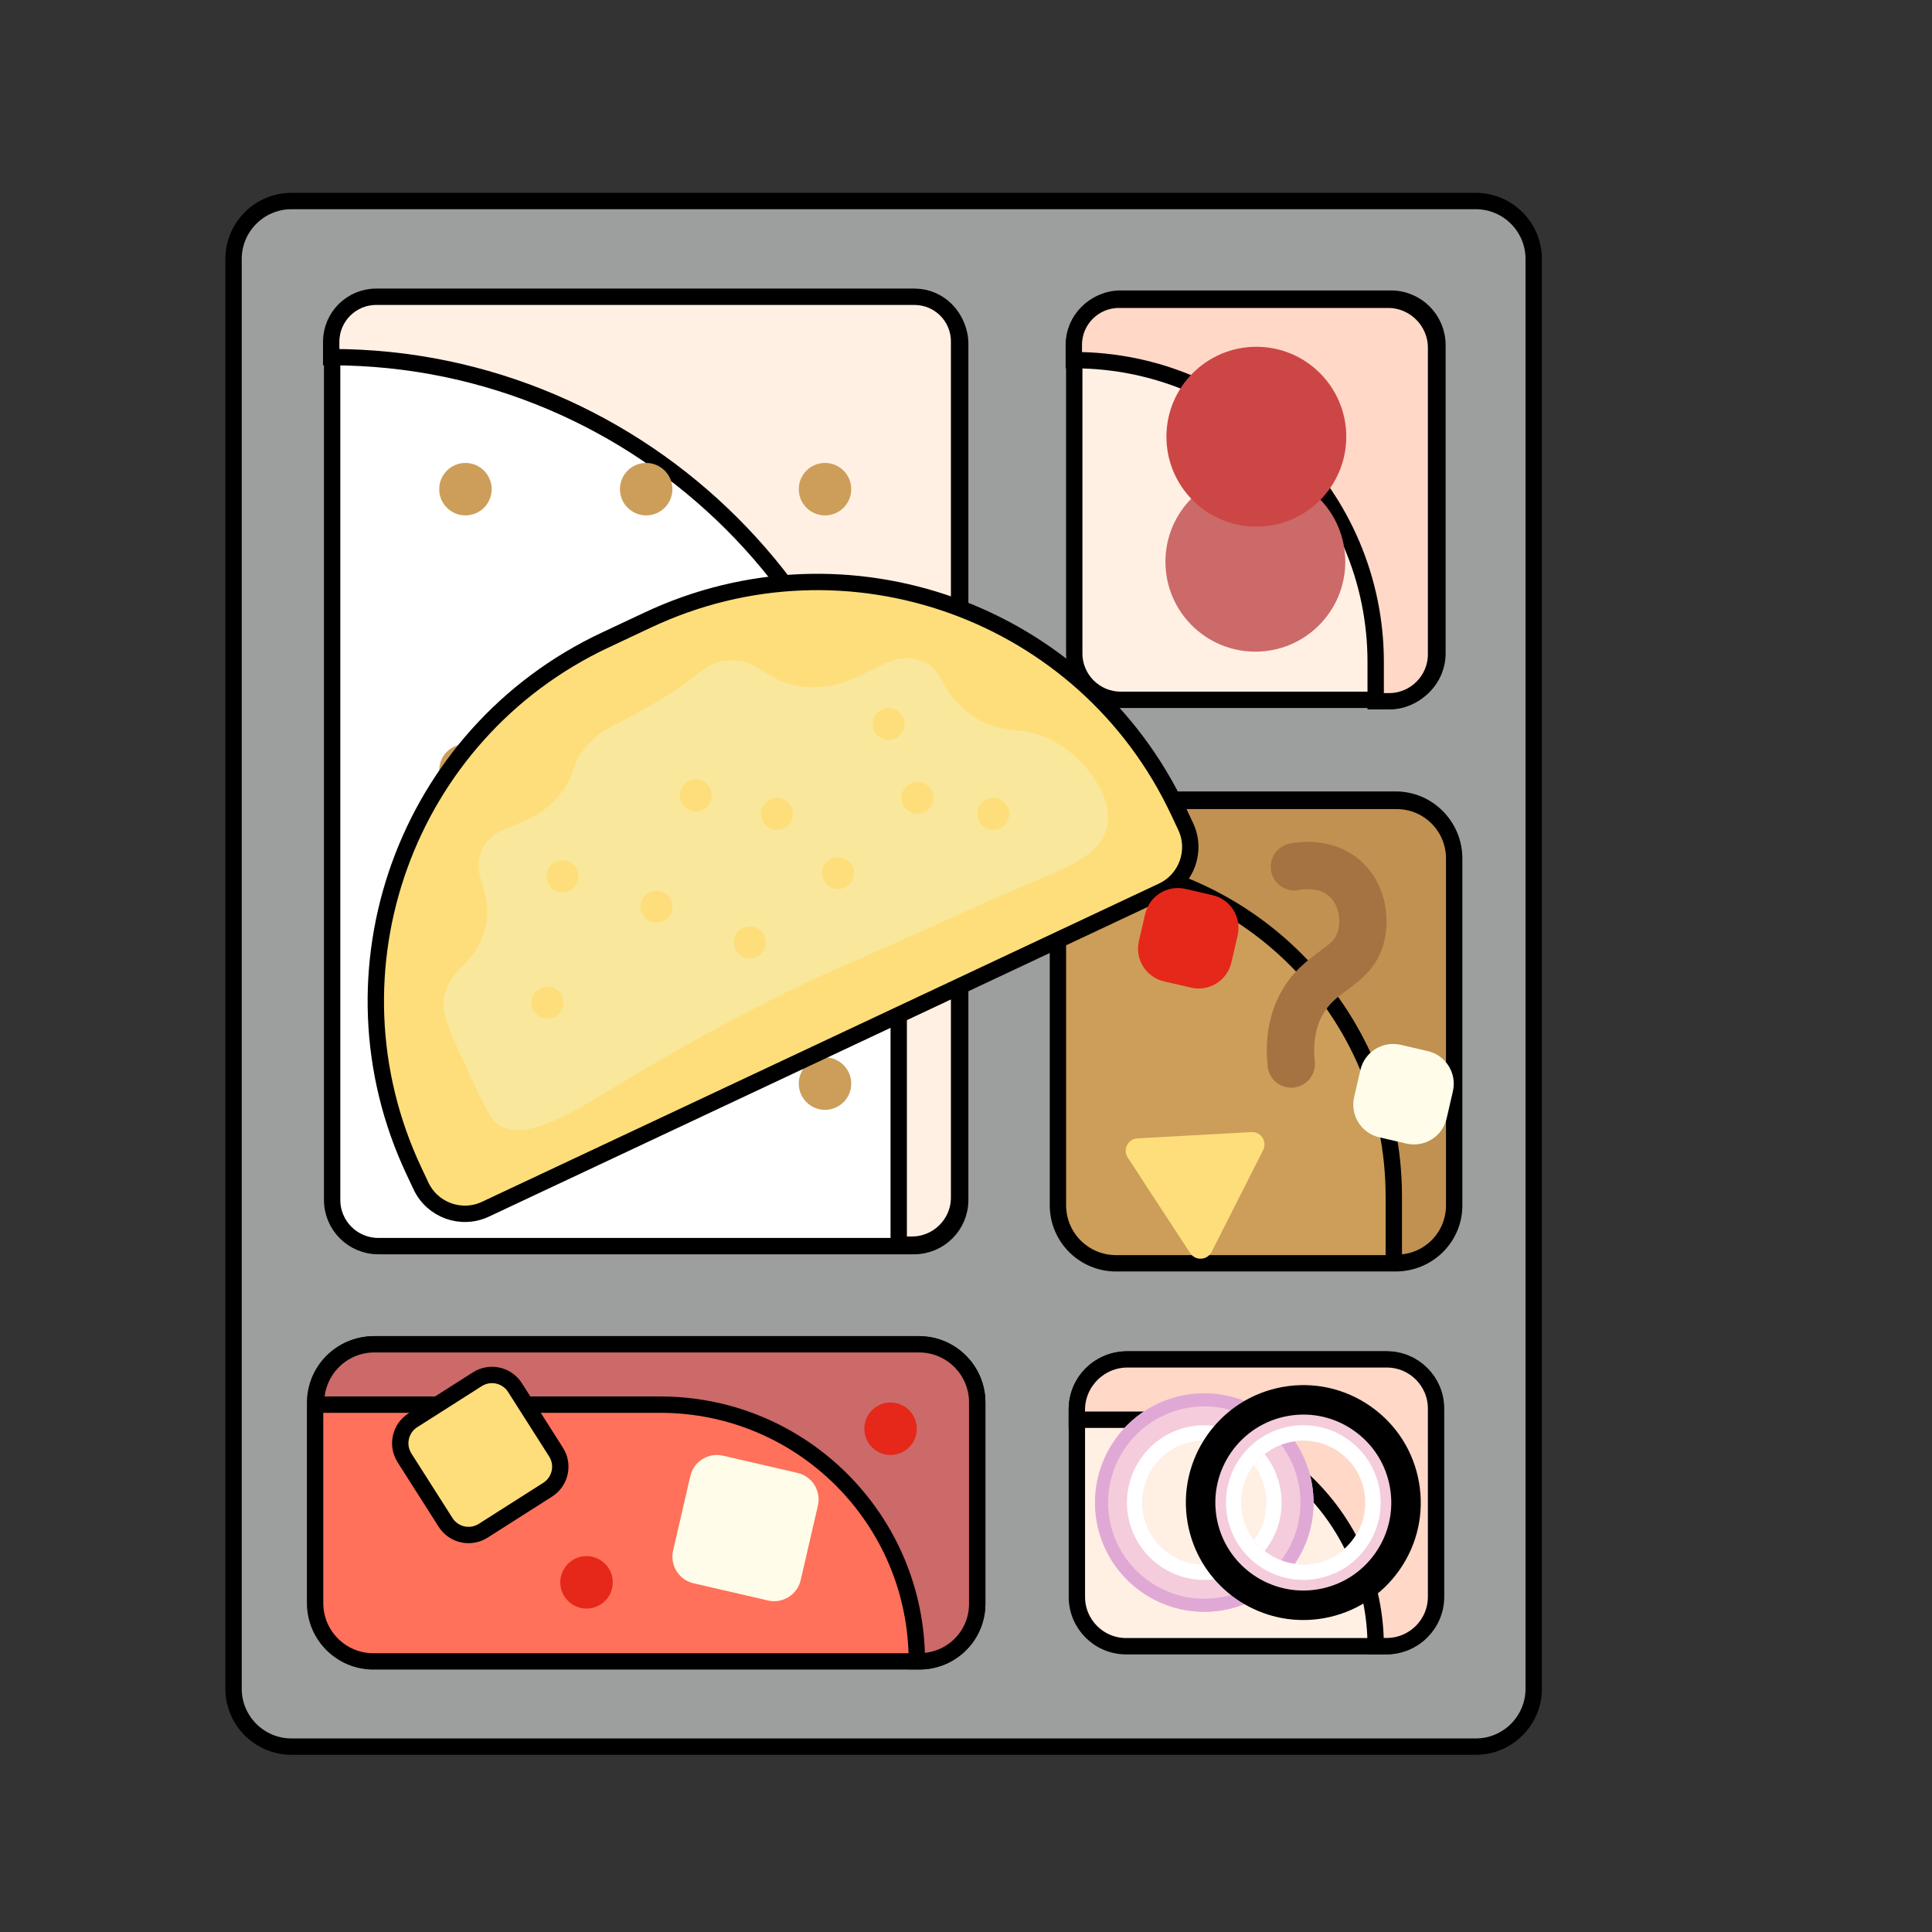<?xml version="1.0" encoding="UTF-8"?>
<!DOCTYPE svg PUBLIC "-//W3C//DTD SVG 1.1//EN" "http://www.w3.org/Graphics/SVG/1.1/DTD/svg11.dtd">
<!-- Creator: CorelDRAW 2017 -->
<svg xmlns="http://www.w3.org/2000/svg" xml:space="preserve" width="300mm" height="300mm" version="1.1" style="shape-rendering:geometricPrecision; text-rendering:geometricPrecision; image-rendering:optimizeQuality; fill-rule:evenodd; clip-rule:evenodd"
viewBox="0 0 300000 300000"
 xmlns:xlink="http://www.w3.org/1999/xlink"
 baseProfile="tiny"
 enable-background="new 0 0 512 512">
 <rect x="0" y="0" width="300000" height="300000" fill="#333333" stroke="none"/>
 <defs>
  <style type="text/css">
   <![CDATA[
    .str1 {stroke:black;stroke-width:2540;stroke-miterlimit:22.926}
    .str0 {stroke:#231F20;stroke-width:264.6;stroke-miterlimit:22.926}
    .fil0 {fill:none}
    .fil1 {fill:#9D9E9E}
    .fil9 {fill:black}
    .fil14 {fill:#A57341}
    .fil8 {fill:#C19152}
    .fil13 {fill:#CC4646}
    .fil5 {fill:#CC6969}
    .fil7 {fill:#CC9E5A}
    .fil16 {fill:#E0A9D5}
    .fil10 {fill:#E5281A}
    .fil15 {fill:#F5CCDC}
    .fil17 {fill:#F9E79B}
    .fil11 {fill:#FEDE7A}
    .fil4 {fill:#FF715A}
    .fil6 {fill:#FFD8C7}
    .fil3 {fill:#FFF0E3}
    .fil12 {fill:#FFFDE9}
    .fil2 {fill:white}
   ]]>
  </style>
 </defs>
 <g id="Layer_x0020_1">
  <g id="Layer_1" display="none">
   <line class="fil0 str0" x1="224962.5" y1="148013" x2="225623.9" y2= "147827.8"  display="inline"/>
  </g>
  <path class="fil1 str1" d="M229149.8 271215.5l-183881.2 0c-4973,0 -9004.2,-4031.3 -9004.2,-9004.2l0 -221991.6c0,-4973 4031.2,-9004.2 9004.2,-9004.2l183881.2 0c4973,0 9004.2,4031.3 9004.2,9004.2l0 221991.6c0,4973 -4031.2,9004.2 -9004.2,9004.2z"/>
  <path class="fil2 str1" d="M141938 193494.4l-83201.3 0c-3955.8,0 -7163,-3206.7 -7163,-7163l0 -132927.6c0,-3955.8 3207.2,-7163 7163,-7163l83200.8 0c3955.8,0 7163,3207.2 7163,7163l0 132927.2c0.4,3956.2 -3206.8,7163.4 -7162.5,7163.4z"/>
  <path class="fil3 str1" d="M51427.9 55456c48468.8,0 88125,39656.3 88125,88125l0 49687.5 2066.3 0c4020,0 7308.8,-3288.8 7308.8,-7308.8l0 -132941.2c0,-3831.6 -3105.9,-6937.5 -6937.5,-6937.5l-83572.6 0c-3860.6,0 -6990,3129.8 -6990,6990.4l0 2384.6 0 0z"/>
  <path class="fil4 str1" d="M142695.9 257981.8l-84717.2 0c-4998.8,0 -9050.6,-4052.3 -9050.6,-9050.6l0 -31111.9c0,-4998.8 4052.3,-9050.6 9050.6,-9050.6l84717.2 -0.1c4998.8,0 9050.6,4052.3 9050.6,9050.6l0 31111.9c0,4998.8 -4051.8,9050.7 -9050.6,9050.7z"/>
  <path class="fil5 str1" d="M102521.7 218112.2c22005,0 39843.8,17838.8 39843.8,39843.8l0 0 480.4 0c4912.5,0 8894.5,-3982 8894.5,-8894.5l0 -31299.4c0,-4984.2 -4040.6,-9024.8 -9024.8,-9024.8l-84586.9 -0.1c-4995,0 -9044.5,4049.5 -9044.5,9044.5l0 330.5 53437.5 0z"/>
  <path class="fil3 str1" d="M215139.8 255625.8l-40265.6 0c-4229.1,0 -7657.5,-3428.4 -7657.5,-7657.5l0 -29185.8c0,-4229.1 3428.4,-7657.5 7657.5,-7657.5l40265.6 0c4229.1,0 7657.5,3428.4 7657.5,7657.5l0 29185.8c0,4229.1 -3428.4,7657.5 -7657.5,7657.5z"/>
  <path class="fil6 str1" d="M178459.2 220456c19416.1,0 35156.3,15740.2 35156.3,35156.3l0 0 1710 -0.1c4233.3,0 7665,-3431.7 7665,-7665l0 -29221.9c0,-4221.6 -3422.3,-7643.9 -7643.9,-7643.9l-40286.8 0c-4317.7,0 -7850.6,3532.5 -7850.6,7850.6l0 1524.4 11250 0 0 -0.4z"/>
  <path class="fil7 str1" d="M216722.8 196164.4l-43431.6 0c-4980,0 -9017.3,-4037.3 -9017.3,-9017.3l0 -53967.2c0,-4980 4037.3,-9017.3 9017.3,-9017.3l43431.6 -0.1c4980,0 9017.3,4037.3 9017.3,9017.3l0 53967.2c0,4980.5 -4036.8,9017.4 -9017.3,9017.4z"/>
  <path class="fil8 str1" d="M164396.7 133737.2c28736.3,0 52031.3,23295 52031.3,52031.3l0 10312.5 480.4 0c4912.5,0 8894.5,-3982 8894.5,-8894.5l0.1 -53890.4c0,-4934.1 -3999.8,-8933.9 -8933.9,-8933.9l-43392.7 0c-4994.1,0 -9080.2,4086.1 -9080.2,9080.2l0.5 294.8 0 0z"/>
  <path class="fil3 str1" d="M215989.7 108668l-41965.3 0c-3985.3,0 -7215.9,-3230.6 -7215.9,-7215.9l-0.1 -47866c0,-3985.3 3230.6,-7215.9 7215.9,-7215.9l41965.4 0c3985.3,0 7215.9,3230.6 7215.9,7215.9l0 47865.9c0,3985.4 -3230.6,7216 -7215.9,7216z"/>
  <path class="fil6 str1" d="M166740.5 55924.7c25781.3,0 46875,21093.8 46875,46875l0 6093.8 2090.6 0c4006.4,0 7284.4,-3278 7284.4,-7284.4l0 -47617.5c0,-4093.1 -3348.8,-7441.4 -7441.4,-7441.4l-41807.4 0c-3866.7,-0.5 -7001.2,3134 -7001.2,7000.3l0 2374.2 0 0z"/>
  <g id="_2278575371616">
   <circle class="fil7" cx="72273.3" cy="75957.7" r="4072.9"/>
   <circle class="fil7" cx="72273.3" cy="119612.4" r="4072.9"/>
  </g>
  <circle class="fil9" cx="72273.3" cy="168263.9" r="4072.9"/>
  <circle class="fil7" cx="100337.3" cy="75957.7" r="4072.9"/>
  <circle class="fil9" cx="100337.3" cy="119612.4" r="4072.9"/>
  <circle class="fil9" cx="100337.3" cy="168263.9" r="4072.9"/>
  <g id="_2279113820080">
   <circle class="fil10" cx="91074.8" cy="245706.1" r="4072.9"/>
   <circle class="fil10" cx="138287.3" cy="221856.1" r="4072.9"/>
  </g>
  <circle class="fil7" cx="128106.1" cy="75957.7" r="4072.9"/>
  <circle class="fil9" cx="128106.1" cy="119612.4" r="4072.9"/>
  <circle class="fil7" cx="128106.1" cy="168263.9" r="4072.9"/>
  <g id="_2279111627344">
   <path class="fil11 str1" d="M93950.6 99396.6l6661.4 -3131.3c30950.2,-14548.6 67834.2,-1252.5 82382.8,29697.7l1115.6 2372.8c1769.1,3763.6 152.3,8248.1 -3611.3,10017.2l-105113.3 49410.5c-3763.6,1769.1 -8248.1,152.3 -10017.2,-3611.3l-1115.6 -2372.8c-14548.6,-30950.2 -1252.6,-67834.2 29697.6,-82382.8z"/>
   <path class="fil11 str1" d="M69187.5 236396.8l-6375 -10015.8c-1254.4,-1971.1 -673.6,-4586.3 1297.5,-5840.6l10015.8 -6375c1971.1,-1254.4 4586.3,-673.6 5840.6,1297.5l6375 10015.8c1254.4,1971.1 673.6,4586.3 -1297.5,5840.6l-10015.8 6375c-1971.1,1254.3 -4586.2,673.5 -5840.6,-1297.5z"/>
  </g>
  <path class="fil12" d="M104519.5 240776.8l2672.3 -11567.8c525.9,-2276.7 2798,-3695.6 5074.2,-3169.7l11567.8 2672.3c2276.7,525.9 3695.6,2798 3169.7,5074.2l-2672.3 11567.8c-525.9,2276.7 -2798,3695.6 -5074.2,3169.7l-11567.8 -2672.3c-2276.3,-526 -3695.6,-2797.5 -3169.7,-5074.2z"/>
  <path class="fil10" d="M176846.2 146140.8l973.1 -4212.2c647.3,-2802.7 3444.4,-4549.7 6247,-3902.3l4212.2 973.1c2802.7,647.3 4549.7,3444.4 3902.3,6247l-973.1 4212.2c-647.3,2802.7 -3444.4,4549.7 -6247,3902.3l-4212.2 -973.1c-2802.6,-647.3 -4549.6,-3444.3 -3902.3,-6247z"/>
  <path class="fil12" d="M210270.9 170354.6l973.1 -4212.2c647.3,-2802.7 3444.4,-4549.7 6247,-3902.3l4212.2 973.1c2802.7,647.3 4549.7,3444.4 3902.3,6247l-973.1 4212.2c-647.3,2802.7 -3444.4,4549.7 -6247,3902.3l-4212.2 -973.1c-2802.6,-647.8 -4549.6,-3444.4 -3902.3,-6247z"/>
  <circle class="fil5" cx="194931.1" cy="87226.4" r="13962.6"/>
  <circle class="fil13" cx="195085.8" cy="67810.8" r="13962.6"/>
  <path class="fil11" d="M194312.8 175789.7l-17688.3 975.5c-1482.7,81.6 -2321.3,1738.1 -1508.9,2981.3l9689.1 14830.8c812.3,1243.1 2665.8,1140.9 3336.1,-184.2l7999.2 -15806.3c671.2,-1324.7 -344.1,-2879.1 -1827.2,-2797.1z"/>
  <path class="fil14" d="M200499.8 168894.9c-1855.8,0 -3450.5,-1401.1 -3650.2,-3287.3 -456.6,-4302.2 223.1,-8156.7 2019.4,-11456.3 1783.1,-3274.2 4112.3,-4991.7 5984.5,-6371.3 1748.4,-1289.1 2536.9,-1912 2897.8,-3173.4 479.1,-1673 144.4,-4168.6 -1419.8,-5498.4 -1714.7,-1457.8 -4306.4,-975.5 -4595.6,-915.5 -1986.6,409.7 -3931.9,-869.1 -4341.6,-2857.5 -409.7,-1988.4 869.5,-3932.3 2857.5,-4341.6 1488.8,-306.6 6669.4,-1032.2 10840.8,2514.8 4157.3,3534.4 4866.6,9137.8 3725.2,13122.7 -1065.5,3721.4 -3581.3,5575.8 -5602.5,7065.9 -1549.7,1142.3 -2888,2128.6 -3890.6,3969.8 -1069.7,1964.1 -1462,4374.8 -1165.8,7164.8 214.2,2018.4 -1248.3,3828.3 -3266.7,4042.5 -132.2,13.3 -263.5,20.8 -392.4,20.8z"/>
  <path class="fil15" d="M186990.5 250287.2c-8066.7,0 -15239.1,-5790 -16697.3,-14002.5 -1635,-9211.4 4529.1,-18035.6 13740.5,-19670.6 4459.7,-791.7 8965.3,201.1 12680.6,2796.1 3715.3,2595.5 6197.3,6482.3 6989.5,10944.4 792.2,4462 -201.1,8965.3 -2796.1,12680.6 -2595,3714.8 -6481.4,6197.3 -10943.9,6989.5l0 0c-998,176.7 -1992.3,262.5 -2973.3,262.5zm2331.5 -3881.7l4.7 0 -4.7 0zm-2303 -22705.3c-564.8,0 -1133,49.7 -1701.1,150.9 -5220.5,926.3 -8714.1,5928.3 -7787.3,11149.2 925.8,5220.5 5924.1,8710.3 11149.2,7786.9 2528.4,-449.1 4731.1,-1855.8 6202.5,-3961.4 1470.5,-2105.6 2033.4,-4658 1584.4,-7187.3 -449.1,-2528.9 -1855.3,-4731.6 -3960.9,-6202.5 -1633.2,-1141 -3535.3,-1735.8 -5486.8,-1735.8z"/>
  <path class="fil2" d="M186993.3 245325.5c-5708.4,0 -10783.6,-4096.9 -11815.3,-9908.4 -1156.9,-6518 3204.8,-12762.7 9722.8,-13919.5 3155.6,-560.2 6344.1,142 8973.3,1978.6 2629.2,1836.6 4385.6,4587.2 4945.8,7744.2 560.6,3157.5 -142,6344.1 -1978.6,8973.3 -1836.6,2628.8 -4586.3,4385.6 -7744.2,4945.8l0 0c-706,125.5 -1409.6,186 -2103.8,186zm2328.7 1080l4.7 0 -4.7 0zm-2303 -22705.3c-564.8,0 -1133,49.7 -1701.1,150.9 -5220.5,926.3 -8714.1,5928.3 -7787.3,11149.2 925.8,5220.5 5924.1,8710.3 11149.2,7786.9 2528.4,-449.1 4731.1,-1855.8 6202.5,-3961.4 1470.5,-2105.6 2033.4,-4658 1584.4,-7187.3 -449.1,-2528.9 -1855.3,-4731.6 -3960.9,-6202.5 -1633.2,-1141 -3535.3,-1735.8 -5486.8,-1735.8z"/>
  <path class="fil16" d="M186990.5 250287.2c-8066.7,0 -15239.1,-5790 -16697.3,-14002.5 -1635,-9211.4 4529.1,-18035.6 13740.5,-19670.6 4459.7,-791.7 8965.3,201.1 12680.6,2796.1 3715.3,2595.5 6197.3,6482.3 6989.5,10944.4 792.2,4462 -201.1,8965.3 -2796.1,12680.6 -2595,3714.8 -6481.4,6197.3 -10943.9,6989.5l0 0c-998,176.7 -1992.3,262.5 -2973.3,262.5zm2331.5 -3881.7l4.7 0 -4.7 0zm-2291.7 -28018.6c-876.6,0 -1759.2,77.3 -2640.9,233.9 -8104.7,1438.1 -13529.1,9203.4 -12090,17309.1 1437.7,8104.7 9196.9,13523 17309.1,12089.1 3925.8,-697 7345.3,-2880.9 9629.1,-6150 2282.8,-3269.1 3156.6,-7231.9 2460,-11158.1 -696.6,-3926.2 -2880.5,-7346.3 -6149.1,-9629.1 -2536,-1771.5 -5489.1,-2694.9 -8518.2,-2694.9z"/>
  <path class="fil15" d="M202367.8 250287.2c-8066.7,0 -15239.1,-5790 -16697.3,-14002.5 -1635,-9211.4 4529.1,-18035.6 13740.5,-19670.6 4459.7,-791.7 8965.3,201.1 12680.6,2796.1 3715.3,2595.5 6197.3,6482.3 6989.5,10944.4 792.2,4462 -201.1,8965.3 -2796.1,12680.6 -2595,3714.8 -6481.4,6197.3 -10943.9,6989.5l0 0c-998,176.7 -1992.2,262.5 -2973.3,262.5zm2331.6 -3881.7l4.6 0 -4.6 0zm-2303 -22705.3c-564.8,0 -1133,49.7 -1701.1,150.9 -5220.5,926.3 -8714.1,5928.3 -7787.3,11149.2 925.8,5220.5 5924.1,8710.3 11149.2,7786.9 2528.4,-449.1 4731.1,-1855.8 6202.5,-3961.4 1470.5,-2105.6 2033.4,-4658 1584.4,-7187.3 -449.1,-2528.9 -1855.3,-4731.6 -3960.9,-6202.5 -1633.7,-1141 -3535.9,-1735.8 -5486.8,-1735.8z"/>
  <path class="fil2" d="M202370.6 245325.5c-5708.4,0 -10783.6,-4096.9 -11815.3,-9908.4 -1156.9,-6518 3204.8,-12762.7 9722.8,-13919.5 3155.6,-560.2 6344.1,142 8973.3,1978.6 2629.2,1836.6 4385.6,4587.2 4945.8,7744.2 560.6,3157.5 -142,6344.1 -1978.6,8973.3 -1836.6,2628.8 -4586.3,4385.6 -7744.2,4945.8l0 0c-706,125.5 -1409.6,186 -2103.8,186zm2328.8 1080l4.6 0 -4.6 0zm-2303 -22705.3c-564.8,0 -1133,49.7 -1701.1,150.9 -5220.5,926.3 -8714.1,5928.3 -7787.3,11149.2 925.8,5220.5 5924.1,8710.3 11149.2,7786.9 2528.4,-449.1 4731.1,-1855.8 6202.5,-3961.4 1470.5,-2105.6 2033.4,-4658 1584.4,-7187.3 -449.1,-2528.9 -1855.3,-4731.6 -3960.9,-6202.5 -1633.7,-1141 -3535.9,-1735.8 -5486.8,-1735.8z"/>
  <path class="fil16 str1" d="M202367.8 250287.2c-8066.7,0 -15239.1,-5790 -16697.3,-14002.5 -1635,-9211.4 4529.1,-18035.6 13740.5,-19670.6 4459.7,-791.7 8965.3,201.1 12680.6,2796.1 3715.3,2595.5 6197.3,6482.3 6989.5,10944.4 792.2,4462 -201.1,8965.3 -2796.1,12680.6 -2595,3714.8 -6481.4,6197.3 -10943.9,6989.5l0 0c-998,176.7 -1992.2,262.5 -2973.3,262.5zm2331.6 -3881.7l4.6 0 -4.6 0zm-2291.8 -28018.6c-876.6,0 -1759.2,77.3 -2640.9,233.9 -8104.7,1438.1 -13529.1,9203.4 -12090,17309.1 1437.7,8104.7 9196.9,13523 17309.1,12089.1 3925.8,-697 7345.3,-2880.9 9629.1,-6150 2283.3,-3269.1 3156.6,-7231.9 2460,-11158.1 -697,-3926.3 -2880.5,-7346.3 -6149.1,-9629.1 -2536,-1771.5 -5489.1,-2694.9 -8518.2,-2694.9z"/>
  <path class="fil17" d="M73005.4 167031.1c-2897.3,-6228.3 -4346.3,-9342.2 -4135.3,-11567.8 495,-5222.3 4941.6,-5271.6 6429.8,-11305.3 1494.8,-6059.5 -2450.6,-8197.5 -436.4,-12270 2279.1,-4608.3 7820.6,-2861.3 12335.6,-8866.9 2295,-3053.4 1268.4,-4044.4 3814.7,-7072 2393.4,-2846.3 4261.4,-3113 9770.6,-6266.3 8572,-4906.4 8258,-6668.9 11790,-7086.1 5320.8,-629.1 5996.3,3375.9 12311.3,4026.1 8760,901.9 12499.7,-6285 18278.9,-3959.5 3843.8,1546.9 2656.4,4914.8 7682.3,8376.6 5226.6,3600 8190,1114.7 13523.4,4472.3 4338.8,2731.4 8566.4,8273 7543.1,12866.3 -929.5,4171.9 -5889.4,6208.6 -10383.3,8093.9 -10289.1,4317.7 -20371.9,9113.4 -30619.7,13529.1 -15127,6518.4 -32385.5,16918.6 -33957.2,17870.6 -7521.1,4555.8 -15129.4,9609.8 -19591.9,6779.1 -1127.6,-715.4 -2218.8,-3026.8 -4355.9,-7620.1z"/>
  <g id="_2279430157712">
   <circle class="fil11" cx="85009.2" cy="155701.4" r="2475"/>
   <circle class="fil11" cx="87334.2" cy="136070.2" r="2475"/>
   <circle class="fil11" cx="108038.9" cy="123517.1" r="2475"/>
   <circle class="fil11" cx="101921.7" cy="140795.2" r="2475"/>
   <circle class="fil11" cx="116429.5" cy="146335.8" r="2475"/>
   <circle class="fil11" cx="120648.3" cy="126385.8" r="2475"/>
   <circle class="fil11" cx="154234.2" cy="126385.8" r="2475"/>
   <circle class="fil11" cx="130131.1" cy="135573.3" r="2475"/>
   <circle class="fil11" cx="137978" cy="112435.8" r="2475"/>
   <circle class="fil11" cx="142449.8" cy="123892.1" r="2475"/>
  </g>
  <g id="_2279430155824">
  </g>
  <g id="_2279430155280">
  </g>
  <g id="_2279430165520">
  </g>
  <g id="_2279430163472">
  </g>
  <g id="_2279430162960">
  </g>
  <g id="_2279430163536">
  </g>
  <g id="_2279430163728">
  </g>
  <g id="_2279430164656">
  </g>
  <g id="_2279430162736">
  </g>
  <g id="_2279430161616">
  </g>
  <g id="_2279430160272">
  </g>
  <g id="_2279430159856">
  </g>
  <g id="_2279430158768">
  </g>
  <g id="_2279353586944">
  </g>
  <g id="_2279353650528">
  </g>
 </g>
</svg>
